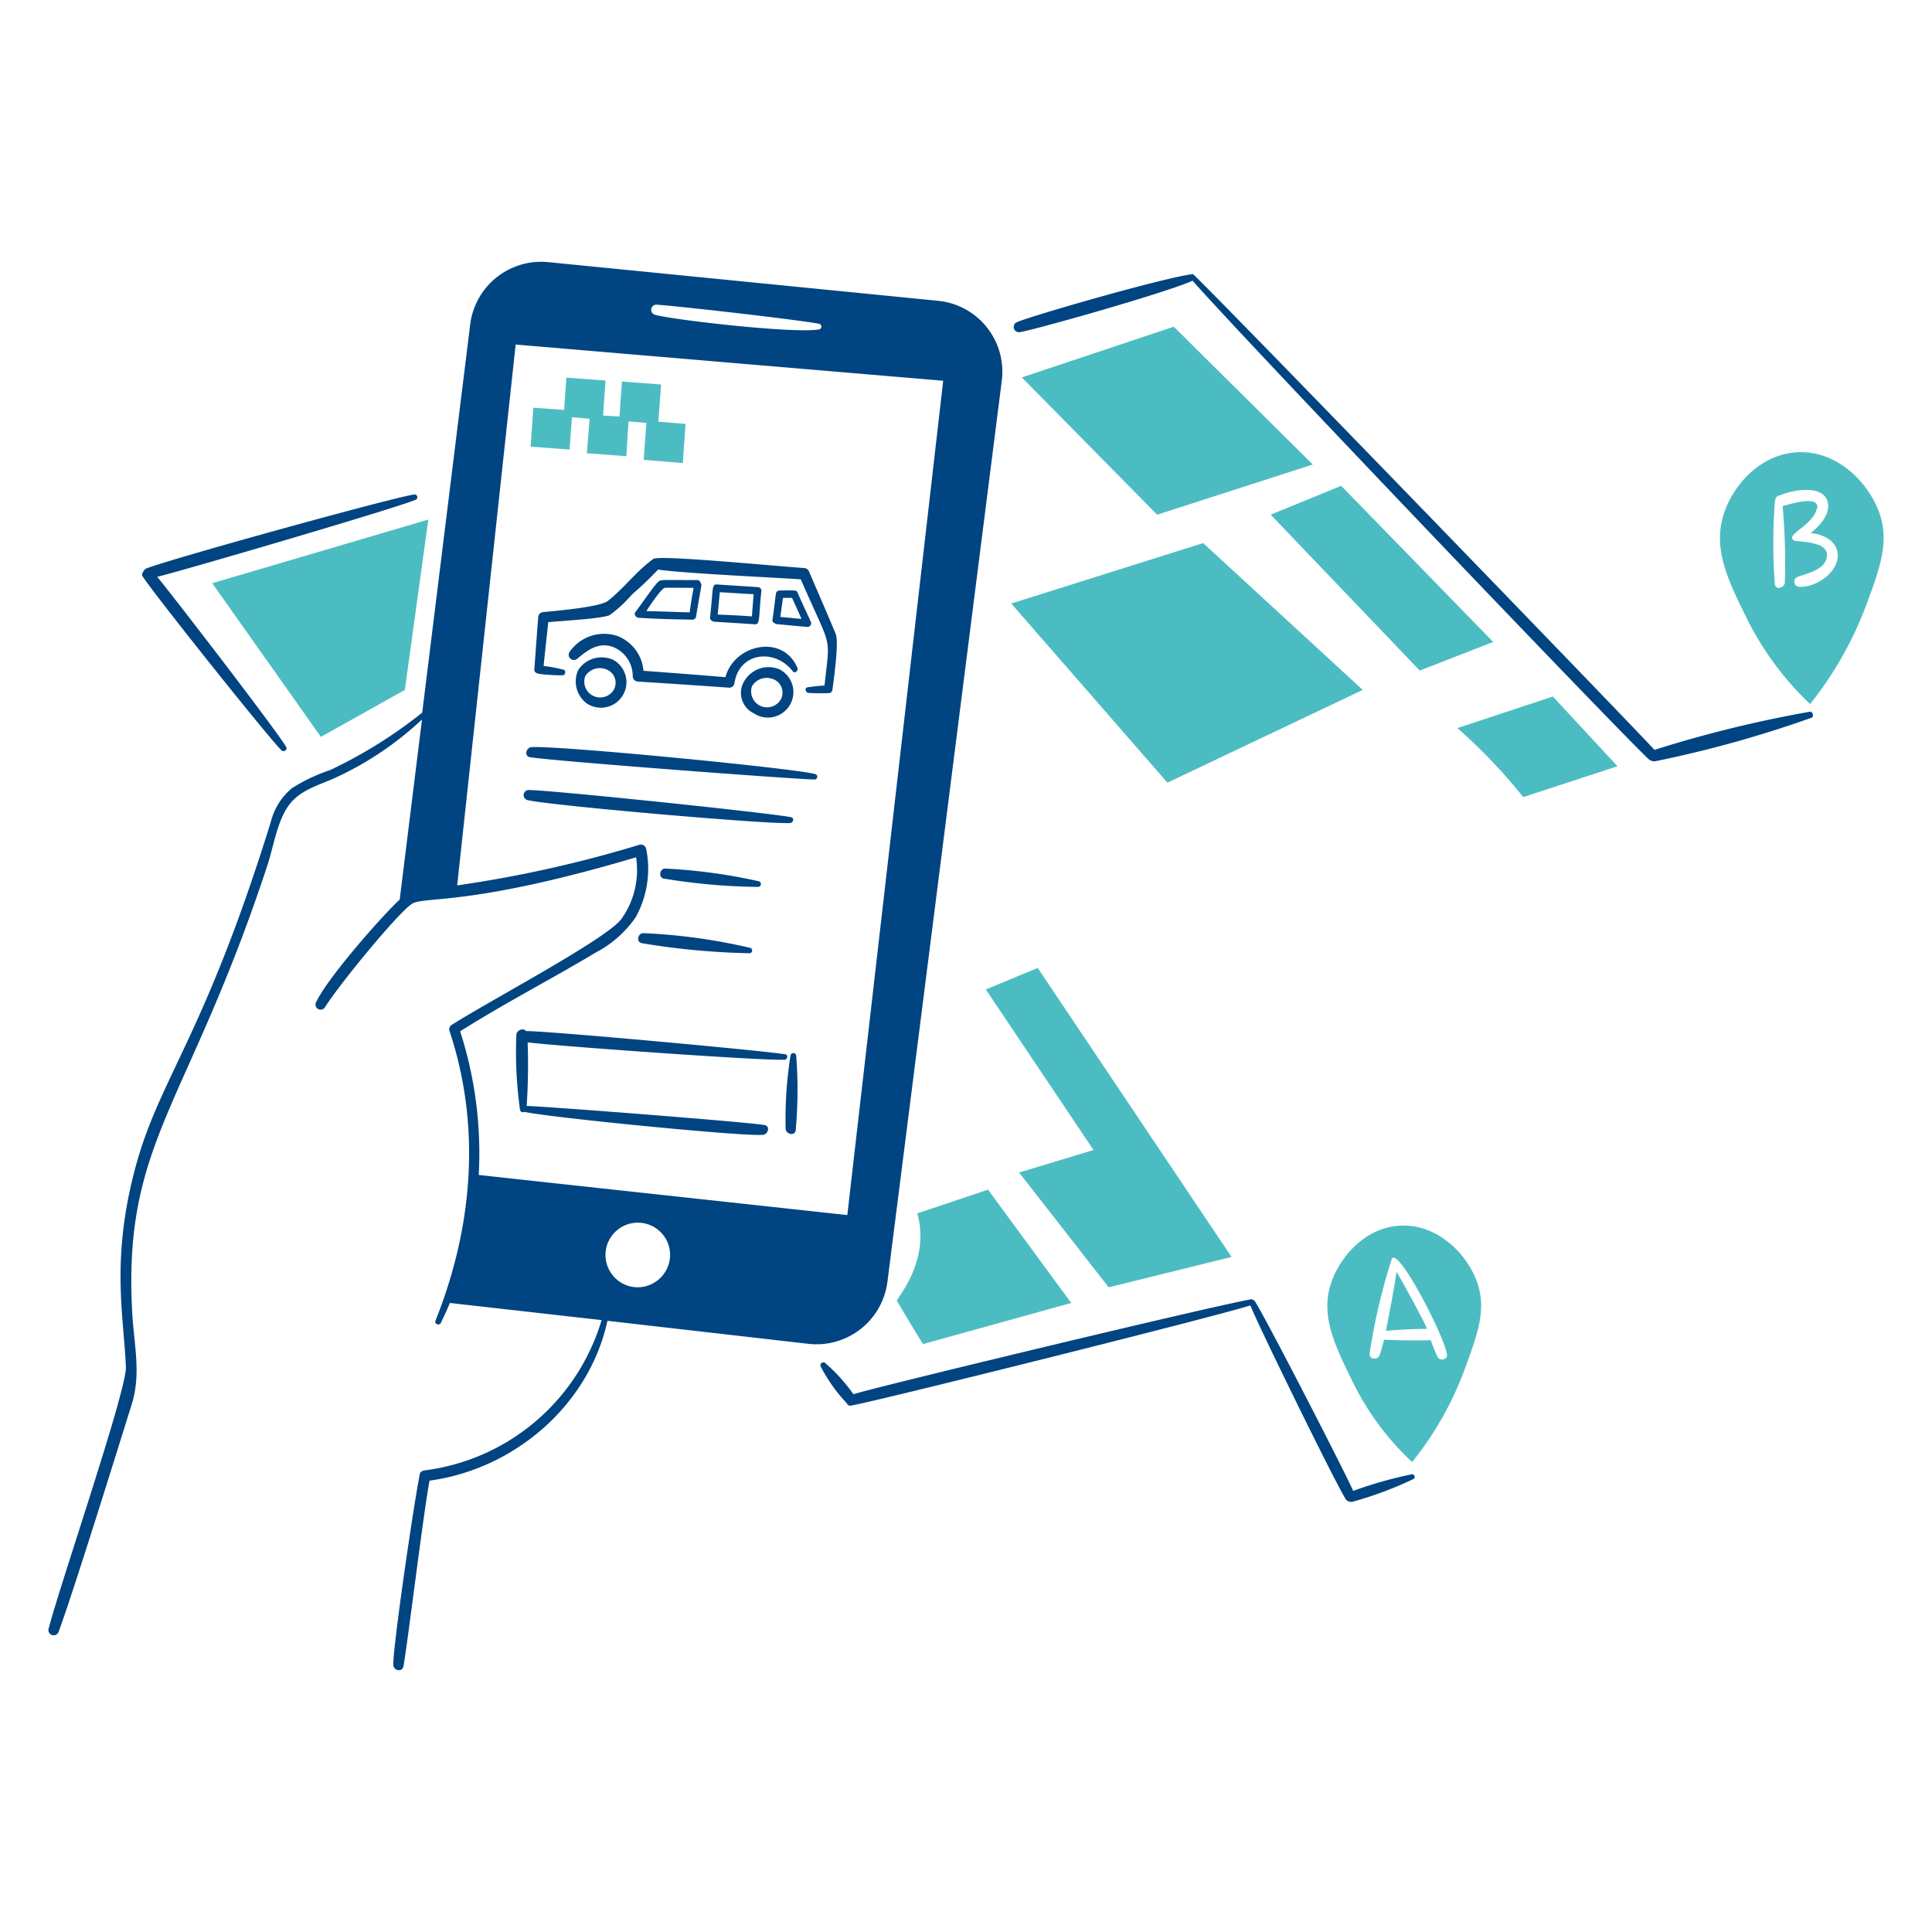 <svg viewBox="0 0 200 200" height="200" width="200" xmlns="http://www.w3.org/2000/svg"><path d="M44.34 53.786L41.908 71.419 33.219 76.283 21.97 60.373 44.34 53.786z" fill="#4cbcc3"/><path d="M105.777 39.067L121.51 33.822 135.9 48.086 119.787 53.279 105.777 39.067z" fill="#4cbcc3"/><path d="M104.687 62.476L124.55 56.218 141.068 71.419 120.851 81.021 104.687 62.476z" fill="#4cbcc3"/><path d="M131.542 53.279L138.838 50.29 154.571 66.453 146.971 69.417 131.542 53.279z" fill="#4cbcc3"/><path d="M150.872,75.371l9.881-3.268,6.688,7.22-9.754,3.192A57.339,57.339,0,0,0,150.872,75.371Z" fill="#4cbcc3"/><path d="M102.053 102.428L107.423 100.199 127.488 130.119 114.771 133.261 105.498 121.379 113.2 119.048 102.053 102.428z" fill="#4cbcc3"/><path d="M94.959,125.609c1.267,4.51-1.546,8.108-2.128,9.02.887,1.52,1.773,2.989,2.711,4.509l15.352-4.256-8.613-11.73Z" fill="#4cbcc3"/><path d="M144.564,131.639c-.127,1.216-.937,5.32-1.089,6.131.658-.1,3.47-.228,4.256-.2C147.477,136.883,145.349,132.957,144.564,131.639Z" fill="#4cbcc3"/><path d="M152.924,132.779c-1-2.893-4.053-6.1-7.98-5.9-3.673.184-6.258,3.293-7.144,5.929-1.142,3.394.384,6.458,2.2,10.184a28.545,28.545,0,0,0,6.181,8.36,34.028,34.028,0,0,0,5.422-9.551C152.964,138.1,153.9,135.612,152.924,132.779Zm-4.1,7.7a14.8,14.8,0,0,1-.709-1.748c-.836.05-4.054.025-4.839-.051-.127.532-.283,1.088-.456,1.6-.181.531-1.093.481-1.039-.152a61.81,61.81,0,0,1,2.28-9.754c.536-1.607,5.539,8.069,5.726,9.856C149.884,140.734,149.048,140.937,148.82,140.481Z" fill="#4cbcc3"/><path d="M194.549,53.1c-1.076-3.061-4.306-6.5-8.487-6.283-3.927.208-6.67,3.5-7.6,6.334-1.193,3.63.409,6.914,2.356,10.843a31.529,31.529,0,0,0,6.561,8.892,37.213,37.213,0,0,0,5.777-10.159C194.642,58.749,195.6,56.1,194.549,53.1Zm-8.284,7.651a.533.533,0,0,1-.152-1.039c1.012-.382,2.9-.735,3.014-2.178s-2.485-1.405-3.394-1.571a.334.334,0,0,1-.127-.532c.547-.593,1.266-.989,1.8-1.622a2.583,2.583,0,0,0,.734-1.393c-.126-1.064-2.584-.3-3.6-.025a68.232,68.232,0,0,1,.228,7.929c-.053.532-.942.812-1.039.152a58.425,58.425,0,0,1-.025-8.183c.091-.66.051-.912.583-1.013,1.444-.633,4.464-1.085,4.915.684.291,1.143-.685,2.407-1.774,3.217,1.368.127,2.742.863,2.812,2.2C190.341,59.285,187.938,60.837,186.265,60.753Z" fill="#4cbcc3"/><path d="M187.379,73.674a125.906,125.906,0,0,0-16.112,3.952c-.854-1.031-47.5-49.251-47.781-49.251-2.99.355-16.649,4.3-18.191,4.966a.542.542,0,0,0,.3,1.039c1.576-.252,15.2-4.1,17.861-5.321,5.827,6.613,45.351,47.935,47.3,49.606a1.117,1.117,0,0,0,.532.152,118.939,118.939,0,0,0,16.29-4.535C187.785,74.1,187.633,73.65,187.379,73.674Z" fill="#004481"/><path d="M42.82,51.2c-2.361.348-25.562,6.764-27.741,7.676-.051.026-.507.507-.329.76.937,1.546,12.958,16.632,14.39,18.038.23.226.656-.049.481-.354-.952-1.664-12.237-16.316-13.351-17.608,2.026-.456,24.524-7.043,26.7-7.955A.289.289,0,1,0,42.82,51.2Z" fill="#004481"/><path d="M146.16,152.616a42.746,42.746,0,0,0-6.08,1.723c-.583-1.419-9.121-18.064-10.21-19.685a.8.8,0,0,0-.329-.152c-3.573.583-39.573,9.247-41.194,9.83a17.931,17.931,0,0,0-2.965-3.268.317.317,0,0,0-.456.329,16.583,16.583,0,0,0,2.737,3.876.365.365,0,0,0,.456.228c1.672-.2,37.9-9.247,41.32-10.362.558,1.546,8.842,18.5,9.906,20.116a.778.778,0,0,0,.583.228,37.1,37.1,0,0,0,6.409-2.382C146.54,153.021,146.439,152.591,146.16,152.616Z" fill="#004481"/><path d="M86.5,65.592c-.91-2.18-1.849-4.332-2.787-6.511a.574.574,0,0,0-.481-.279c-3.373-.234-15.161-1.383-15.606-.937C65.9,59.106,64.608,60.88,62.936,62.2c-.836.659-5.495,1.04-6.688,1.165a.54.54,0,0,0-.532.532c-.146,1.8-.261,3.6-.406,5.4-.022.279.228.405.456.456a17.936,17.936,0,0,0,2.458.152c.329,0,.405-.506.1-.583a15.111,15.111,0,0,0-2.052-.38c.152-1.52.329-3.015.481-4.535,1.191-.126,5.6-.354,6.359-.735a13.238,13.238,0,0,0,2.306-2.128,37.386,37.386,0,0,0,2.711-2.584c2.356.38,12.262.836,14.77,1.014,3.257,7.492,3.039,5.541,2.457,10.995-.583.025-1.166.1-1.748.177-.355.049-.228.558.1.583.684.052,1.368.038,2.052.025a.41.41,0,0,0,.406-.3C86.3,70.358,86.878,66.5,86.5,65.592Z" fill="#004481"/><path d="M75.1,70.1c-2.813-.228-5.675-.456-8.487-.658A4.23,4.23,0,0,0,63.8,65.8a4.348,4.348,0,0,0-4.864,1.722.54.54,0,0,0,.836.659c1.044-.88,2.1-1.663,3.522-1.267A3.238,3.238,0,0,1,65.5,70a.561.561,0,0,0,.557.557c3.142.2,6.283.406,9.45.634a.552.552,0,0,0,.507-.38c.448-3.324,4.208-3.721,6.055-1.318.231.3.588-.1.481-.354C81.01,65.554,75.983,66.732,75.1,70.1Z" fill="#004481"/><path d="M71.676,64.148a.4.4,0,0,0,.38-.3c.167-1.091.38-2.2.558-3.294,0-.05-.152-.506-.38-.506-3.995,0-3.77-.052-4.054.152-.383.274-1.957,2.6-2.407,3.166-.18.226.051.563.33.583C67.975,64.081,69.826,64.11,71.676,64.148Zm-2.862-3.294c.177-.025,2.2,0,2.989,0-.152.836-.3,1.672-.405,2.534-1.495-.026-2.99-.1-4.484-.127C67.091,62.957,68.434,60.93,68.814,60.854Z" fill="#004481"/><path d="M73.855,64.351c1.419.1,2.888.177,4.307.278.553,0,.352-.715.659-3.471a.375.375,0,0,0-.38-.38c-1.419-.1-2.838-.177-4.256-.278-.515,0-.344.412-.684,3.47C73.478,64.173,73.83,64.351,73.855,64.351Zm.431-.735c.1-.76.152-1.546.228-2.306,1.165.051,2.305.152,3.5.2-.051.76-.127,1.545-.177,2.3C76.642,63.717,75.451,63.666,74.286,63.616Z" fill="#004481"/><path d="M80.341,64.6c1.064.1,2.178.212,3.243.3a.384.384,0,0,0,.329-.583c-.456-1.013-.938-2.015-1.368-3.015-.105-.242-.326-.177-1.849-.177a.391.391,0,0,0-.38.38c-.121.913-.225,1.8-.355,2.736C79.936,64.427,80.316,64.579,80.341,64.6Zm2.635-.532c-.735-.051-1.444-.152-2.2-.2.1-.659.177-1.343.278-1.976h.938C82.317,62.6,82.646,63.337,82.976,64.072Z" fill="#004481"/><path d="M63.468,68.3a2.911,2.911,0,0,0-3.6,1.038,2.844,2.844,0,0,0,.861,3.471A2.641,2.641,0,1,0,63.468,68.3Zm.051,3.141A1.647,1.647,0,0,1,60.58,70a1.774,1.774,0,0,1,2.1-.735A1.485,1.485,0,0,1,63.519,71.444Z" fill="#004481"/><path d="M80.746,69.316a2.9,2.9,0,0,0-3.6,1.039,2.338,2.338,0,0,0,.861,3.471,2.641,2.641,0,1,0,2.736-4.51Zm.051,3.142a1.647,1.647,0,0,1-2.939-1.445,1.77,1.77,0,0,1,2.1-.734A1.485,1.485,0,0,1,80.8,72.458Z" fill="#004481"/><path d="M68.155 43.652L68.434 39.801 64.38 39.497 64.127 43.12 62.429 43.019 62.683 39.396 58.629 39.092 58.401 42.436 55.209 42.208 54.93 46.236 58.958 46.54 59.212 43.196 61.036 43.348 60.757 46.92 64.836 47.224 65.064 43.627 66.914 43.779 66.635 47.604 70.688 47.934 70.967 43.88 68.155 43.652z" fill="#4cbcc3"/><path d="M84.394,80.134c-2.164-.61-26.931-3-29.388-2.787-.557.048-.76.937-.152,1.039,2.255.378,27.007,2.255,29.439,2.305A.284.284,0,0,0,84.394,80.134Z" fill="#004481"/><path d="M81.886,84.593c-2.1-.427-24.929-2.812-27.158-2.812a.532.532,0,0,0-.152,1.038c2.051.534,24.929,2.539,27.209,2.382C82.14,85.176,82.242,84.665,81.886,84.593Z" fill="#004481"/><path d="M78.567,91.23a57.371,57.371,0,0,0-9.7-1.317c-.582,0-.734.909-.152,1.039a63.7,63.7,0,0,0,9.754.861A.3.3,0,0,0,78.567,91.23Z" fill="#004481"/><path d="M77.655,98.121A59.742,59.742,0,0,0,66.584,96.6c-.583.021-.734.912-.152,1.039a76.86,76.86,0,0,0,11.122,1.039A.284.284,0,0,0,77.655,98.121Z" fill="#004481"/><path d="M81.3,109.142c-2.086-.364-24.7-2.432-26.855-2.407-.228-.354-.923-.128-.988.355a42.737,42.737,0,0,0,.38,7.828.309.309,0,0,0,.456.178c1.9.506,22.623,2.581,24.7,2.381.532-.051.76-.911.152-1.013-1.951-.328-22.573-1.926-24.625-1.976a64.138,64.138,0,0,0,.1-6.587c1.875.3,24.271,1.925,26.6,1.8C81.506,109.7,81.632,109.2,81.3,109.142Z" fill="#004481"/><path d="M82.418,109.243a.3.3,0,0,0-.582,0,42.527,42.527,0,0,0-.507,7.626c.052.557.94.761,1.039.152A45.826,45.826,0,0,0,82.418,109.243Z" fill="#004481"/><path d="M97.087,31.137l-40.333-4a7.4,7.4,0,0,0-8.081,6.46L43.707,73.775a48.75,48.75,0,0,1-9.5,5.928,18.063,18.063,0,0,0-4,1.9,6.615,6.615,0,0,0-2.179,3.5c-7.042,22.7-11.647,26.563-14.137,36.228-2.4,9.323-1.059,14.991-.861,20.192.091,2.407-6.81,22.473-8.006,27.108a.542.542,0,0,0,1.039.3c1.44-3.827,6.337-19.608,7.575-23.562.991-3.165.23-6.207.051-9.449-.979-17.689,5.714-21.228,13.984-46.312.627-1.9.953-4.246,2.027-5.954,1.157-1.839,3.17-2.3,5.016-3.141a33.775,33.775,0,0,0,8.969-6.03L41.376,93.131c-1.064.886-7.273,7.751-8.639,10.589a.528.528,0,1,0,.912.532c1.718-2.679,7.814-10.038,9.045-10.716,1.389-.765,6.085.277,23.155-4.788a8.755,8.755,0,0,1-1.52,6.384c-1.559,2.086-13.376,8.31-17.582,10.97a.531.531,0,0,0-.228.583c3.315,9.932,2.425,20.39-1.444,30.046-.131.328.38.532.557.228.33-.684.659-1.393.938-2.077l15.707,1.773a22.023,22.023,0,0,1-18.291,15.556c-.228.025-.507.152-.532.405-.659,3.319-2.813,18.064-2.736,19.761.025.557.9.759,1.038.152.314-1.422,2.1-16.113,2.711-19.254,8.766-1.191,16.493-7.778,18.418-16.544l20.8,2.382a7.405,7.405,0,0,0,8.183-6.435L103.7,39.447A7.375,7.375,0,0,0,97.087,31.137Zm-29.135.405c1.368.052,14.2,1.489,16.848,1.976a.3.3,0,0,1,0,.583c-2.714.467-15.625-1.059-17-1.52A.529.529,0,0,1,67.952,31.542ZM66.027,133.261a3.345,3.345,0,1,1,3.344-3.345A3.382,3.382,0,0,1,66.027,133.261Zm21.686-7.474c-12.743-1.394-25.436-2.762-38.154-4.155a41.119,41.119,0,0,0-1.925-14.871c4.611-2.914,9.445-5.4,14.086-8.183a11.433,11.433,0,0,0,4.1-3.649,10.372,10.372,0,0,0,1.064-7.093.559.559,0,0,0-.709-.38,126.669,126.669,0,0,1-18.849,4.2l6.055-55.989,44.259,3.749Z" fill="#004481"/></svg>